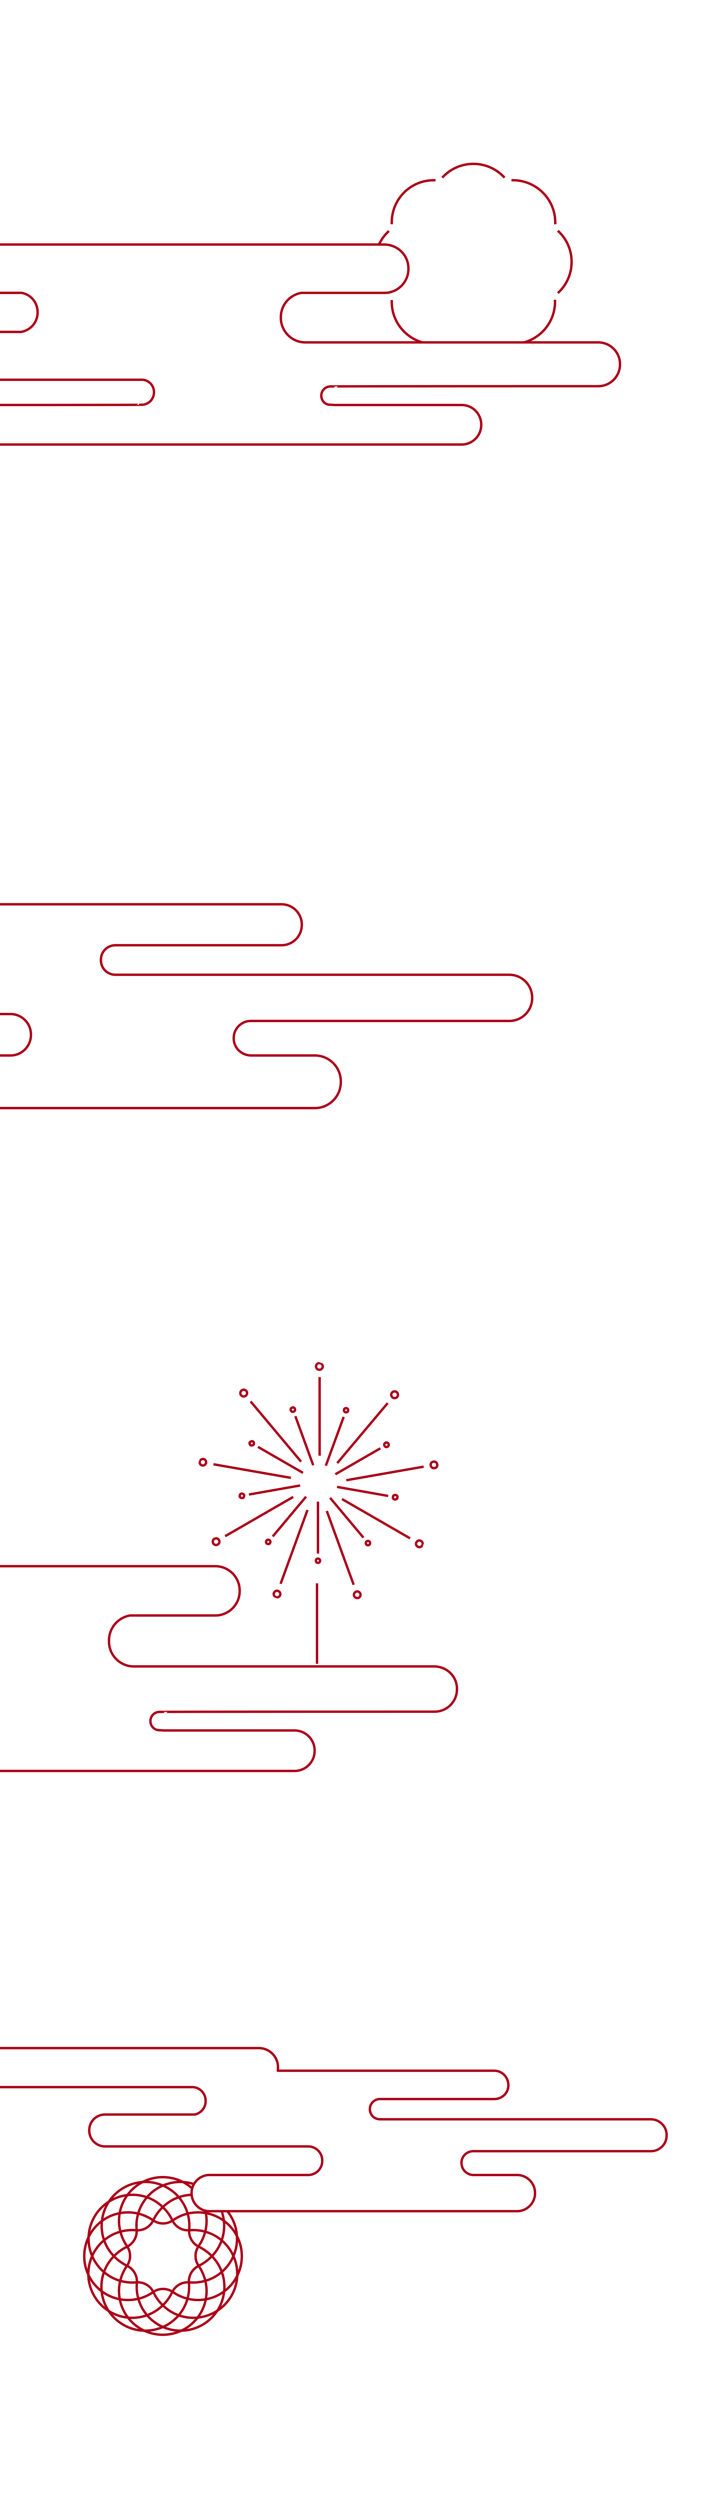 <?xml version="1.0" encoding="UTF-8"?>
<svg id="_レイヤー_1"
  xmlns="http://www.w3.org/2000/svg"
  xmlns:xlink="http://www.w3.org/1999/xlink" version="1.1" viewBox="0 0 300 1050">
  <!-- Generator: Adobe Illustrator 29.5.1, SVG Export Plug-In . SVG Version: 2.1.0 Build 141)  -->
  <defs>
    <style>
      .st0, .st1, .st2, .st3 {
        fill: none;
      }

      .st1 {
        stroke: #ac0019;
      }

      .st1, .st2 {
        stroke-miterlimit: 10;
      }

      .st4 {
        fill: #fff;
        stroke-linecap: round;
        stroke-linejoin: round;
      }

      .st4, .st2, .st3 {
        stroke: #ac0018;
      }

      .st5 {
        clip-path: url(#clippath-1);
      }

      .st6 {
        clip-path: url(#clippath-2);
      }

      .st7 {
        clip-path: url(#clippath);
      }
      #cloud > path {
        animation: cloud 3s ease-in-out infinite alternate;
        display: block;
      }
      #cloud > path:nth-child(1) {
        animation-delay: 1.8s;
      }
      #cloud > path:nth-child(2) {
        animation-delay: 1s;
        animation-direction: alternate-reverse;
      }
      #cloud > path:nth-child(3) {
        animation-delay: 1.5s;
      }
      #cloud > path:nth-child(4) {
        animation-delay: 1.2s;
        animation-direction: alternate-reverse;
      }
      @keyframes cloud {
        0% {
          transform: translateX(0);
        }
        100% {
          transform: translateX(-30%);
        }
      }


  #fireworks .line {
      animation: firework-launch 6s infinite linear;
  }
  #fireworks .line {
      animation-delay: 3s;
  }
  
  #fireworks .main {
    transform-box: fill-box;
      transform-origin: center;
      animation: firework-bloom 6s infinite ease-in-out;
      animation-delay: 1s;
  }
  #fireworks .main {
      animation-delay: 3s;
  }

        @keyframes firework-launch {
      0% {
          transform: translateY(5%);
          opacity: 0;
      }
      25% {
          transform: translateY(0);
          opacity: 1;
      }
      50%, 100% {
          transform: translateY(-5%);
          opacity: 0;
      }
  }
  
  @keyframes firework-bloom {
      0%, 30% {
          transform: scale(0.2);
          opacity: 0;
      }
      50% {
          transform: scale(1);
          opacity: 1;
      }
      100% {
          transform: scale(1);
          opacity: 0;
      }
  }

  #ball01{
    transform-box: fill-box;
    transform-origin: center;
    animation: rotate 6s infinite  linear;
  }

    #ball02{
    transform-box: fill-box;
    transform-origin: center;
    animation: rotate 6s infinite linear;
    animation-direction: reverse;
  }

  @keyframes rotate {
      0% {
          transform: rotate(0deg);
      }
      100% {
          transform: rotate(360deg);
      }
  } 
    </style>
    <clipPath id="clippath">
      <rect class="st0" x="157" y="68" width="84" height="84"/>
    </clipPath>
    <clipPath id="clippath-1">
      <rect class="st0" width="300" height="1050"/>
    </clipPath>
    <clipPath id="clippath-2">
      <rect class="st0" x="83.5" y="574.3" width="99.3" height="100.6" transform="translate(-499.3 536.1) rotate(-70)"/>
    </clipPath>
  </defs>
  <g id="_マスクグループ_11426">
    <g id="_グループ_11898">
      <g class="st7">
        <g id="ball02">
          <path id="_パス_19866" class="st2" d="M233.3,94.2v-.8c0-9.7-7.9-17.6-17.6-17.7h-.8"/>
          <path id="_パス_19867" class="st2" d="M183,75.7h-.8c-9.7,0-17.6,7.9-17.6,17.7v.8"/>
          <path id="_パス_19868" class="st2" d="M164.6,126v.8c0,9.7,7.9,17.6,17.6,17.7h.8"/>
          <path id="_パス_19869" class="st2" d="M214.8,144.4h.8c9.7,0,17.6-7.9,17.6-17.7v-.8"/>
          <path id="_パス_19870" class="st2" d="M185.9,145.6l.6.6c6.9,6.9,18.1,6.9,25,0l.6-.6"/>
          <path id="_パス_19871" class="st2" d="M234.4,123.1l.6-.6c6.9-6.9,6.9-18.1,0-25l-.6-.6"/>
          <path id="_パス_19872" class="st2" d="M163.4,97l-.6.6c-6.9,6.9-6.9,18.1,0,25l.6.6"/>
          <path id="_パス_19873" class="st2" d="M212,74.6l-.6-.6c-6.9-6.9-18.1-6.9-25,0l-.6.6"/>
        </g>
      </g>
    </g>
    <g id="ball01">
      <path id="_パス_19874" class="st2" d="M101.6,947.6c0,10.2-8.2,18.4-18.4,18.4-3.8,0-7.4-1.2-10.5-3.3-2.5-1.8-5.9-1.8-8.4,0-3.1,2.2-6.8,3.3-10.5,3.3-10.2,0-18.4-8.2-18.4-18.4s8.2-18.4,18.4-18.4c3.8,0,7.4,1.2,10.5,3.3,2.5,1.8,5.9,1.8,8.4,0,3.1-2.2,6.8-3.3,10.5-3.3,10.2,0,18.4,8.2,18.4,18.4h0Z"/>
      <path id="_パス_19875" class="st2" d="M97.1,931c5.1,8.8,2.1,20.1-6.7,25.2-3.3,1.9-7,2.7-10.8,2.4-3.1-.3-6,1.4-7.3,4.2-1.6,3.4-4.2,6.2-7.5,8.2-8.8,5.1-20.1,2.1-25.2-6.7s-2.1-20.1,6.7-25.2c3.3-1.9,7-2.7,10.8-2.4,3.1.3,6-1.4,7.3-4.2,1.6-3.4,4.2-6.2,7.5-8.2,8.8-5.1,20.1-2.1,25.2,6.7h0Z"/>
      <path id="_パス_19876" class="st2" d="M85,918.9c8.8,5.1,11.8,16.3,6.7,25.2-1.9,3.2-4.7,5.8-8.1,7.5-2.8,1.3-4.5,4.2-4.2,7.3.3,3.8-.5,7.5-2.4,10.8-5.1,8.8-16.4,11.8-25.2,6.7s-11.8-16.3-6.7-25.2c1.9-3.2,4.7-5.8,8.1-7.5,2.8-1.3,4.5-4.2,4.2-7.3-.3-3.8.5-7.5,2.4-10.8,5.1-8.8,16.4-11.8,25.2-6.7Z"/>
      <path id="_パス_19877" class="st2" d="M68.4,914.4c10.2,0,18.4,8.2,18.4,18.4,0,3.8-1.2,7.4-3.3,10.5-1.8,2.5-1.8,5.9,0,8.4,2.1,3.1,3.3,6.8,3.3,10.5,0,10.2-8.2,18.4-18.4,18.4s-18.4-8.2-18.4-18.4c0-3.8,1.2-7.4,3.3-10.5,1.8-2.5,1.8-5.9,0-8.4-2.1-3.1-3.3-6.8-3.3-10.5,0-10.2,8.2-18.4,18.4-18.4h0Z"/>
      <path id="_パス_19878" class="st2" d="M39.7,931c-5.1,8.8-2.1,20.1,6.7,25.2,3.3,1.9,7,2.7,10.8,2.4,3.1-.3,6,1.4,7.3,4.2,1.6,3.4,4.2,6.2,7.5,8.2,8.8,5.1,20.1,2.1,25.2-6.7s2.1-20.1-6.7-25.2h0c-3.3-1.9-7-2.7-10.8-2.4-3.1.3-6-1.4-7.3-4.2-1.6-3.4-4.2-6.2-7.5-8.2-8.8-5.1-20.1-2.1-25.2,6.7h0Z"/>
      <path id="_パス_19879" class="st2" d="M51.9,918.9c-8.8,5.1-11.8,16.3-6.7,25.2,1.9,3.2,4.7,5.8,8.1,7.5,2.8,1.3,4.5,4.2,4.2,7.3-.3,3.8.5,7.5,2.4,10.8,5.1,8.8,16.4,11.8,25.2,6.7s11.8-16.3,6.7-25.2h0c-1.9-3.2-4.7-5.8-8.1-7.5-2.8-1.3-4.5-4.2-4.2-7.3.3-3.8-.5-7.5-2.4-10.8-5.1-8.8-16.4-11.8-25.2-6.7Z"/>
    </g>
    <g class="st5">
      <g id="cloud">
        <path id="cloud4" class="st4" d="M-104,159.5H60.1c2.6.3,4.6,2.5,4.6,5.2h0c0,3-2.3,5.3-5.2,5.3h-.7c0,.1-69.3.1-69.3.1-4.5,0-8.2,3.7-8.2,8.2v.2c0,4.5,3.7,8.2,8.2,8.2h204.5c4.5,0,8.2-3.7,8.2-8.2v-.2c0-4.5-3.7-8.2-8.2-8.2h-53.8c0-.1-1.5-.1-1.5-.1-2.1,0-3.7-1.7-3.7-3.8h0c0-2.2,1.7-3.8,3.7-3.9h1.5c0-.1,111.2-.1,111.2-.1,5,0,9.1-4.1,9.1-9.1v-.2c0-5-4.1-9.1-9.1-9.1h-121.2c0,0-2,0-2,0-5.6,0-10.2-4.7-10.2-10.3v-.3c0-5,3.6-9.3,8.6-10.2h35c5.5,0,10-4.5,10-10v-.3c0-5.5-4.5-9.9-10-10H-25.7c-5.5,0-9.9,4.5-10,10v.3c0,5.5,4.5,9.9,10,10H9.1c3.9.7,6.7,4.1,6.7,8.1v.2c0,4-2.9,7.4-6.9,8.1h-112.9c-5.5,0-9.9,4.5-10,10v.3c0,5.5,4.5,9.9,10,10h0Z"/>
        <path id="cloud3" class="st4" d="M-211.9,365.9H-25.6c6.4,0,11.7,5.2,11.7,11.7v.3c0,.6,0,1.3-.2,1.9H118.3c4.7,0,8.5,3.8,8.5,8.5v.2c0,4.7-3.8,8.5-8.5,8.5H50.9s-2.4,0-2.4,0c-3.4,0-6.1,2.7-6.1,6.1v.2c0,3.3,2.6,6,5.9,6.1h165.7c5.3,0,9.6,4.3,9.6,9.6v.2c0,5.3-4.3,9.6-9.6,9.6h-109c-3.8.2-6.8,3.4-6.8,7.1v.2c0,4,3.2,7.1,7.2,7.2h26.9c6,0,10.9,4.9,10.9,10.9v.3c0,6-4.9,10.9-10.9,10.9H-55.8c-6,0-10.9-4.9-10.9-10.9v-.3c0-6,4.9-10.9,10.9-10.9H4.4c4.8,0,8.6-3.9,8.6-8.6v-.2c0-4.8-3.9-8.6-8.6-8.6h-.9c0,0-123.3,0-123.3,0-5.3,0-9.6-4.3-9.6-9.6v-.3c0-5.3,4.3-9.6,9.6-9.6h54.9c3.8-.9,6.5-4.2,6.5-8.2v-.2c0-4.3-3.2-7.9-7.5-8.3h-146.1c-6.4,0-11.7-5.2-11.7-11.7v-.3c0-6.5,5.2-11.7,11.7-11.7h0Z"/>
        <path id="cloud2" class="st4" d="M-181.8,715.9H-13.5c2.7.3,4.7,2.6,4.7,5.3h0c0,3.1-2.4,5.5-5.3,5.5h-.7c0,.1-71.1.1-71.1.1-4.6,0-8.4,3.8-8.4,8.4v.2c0,4.6,3.8,8.4,8.4,8.4H123.8c4.6,0,8.4-3.8,8.4-8.4v-.2c0-4.6-3.8-8.4-8.4-8.4h-55.2c0-.1-1.6-.1-1.6-.1-2.1,0-3.8-1.7-3.8-3.8h0c0-2.2,1.7-3.9,3.8-3.9h1.6c0-.1,114-.1,114-.1,5.2,0,9.4-4.2,9.4-9.4v-.2c0-5.2-4.2-9.3-9.4-9.4H58.2c0,0-2,0-2,0-5.8,0-10.5-4.8-10.4-10.6v-.3c0-5.2,3.7-9.6,8.8-10.5h35.9c5.6,0,10.2-4.6,10.2-10.2v-.3c0-5.6-4.6-10.2-10.2-10.2H-101.5c-5.6,0-10.2,4.6-10.2,10.2v.3c0,5.6,4.6,10.2,10.2,10.2h35.8c4,.7,6.9,4.2,6.9,8.3v.2c0,4.1-3,7.7-7.1,8.3h-115.8c-5.6,0-10.2,4.6-10.2,10.2v.3c0,5.6,4.6,10.2,10.2,10.2h0Z"/>
        <path id="cloud1" class="st4" d="M-19.4,860.2H108.8c4.4,0,8,3.6,8,8v.2c0,.4,0,.9-.1,1.3h91c3.2,0,5.8,2.6,5.9,5.9v.2c0,3.2-2.6,5.8-5.9,5.8h-46.4s-1.7,0-1.7,0c-2.3,0-4.2,1.9-4.2,4.2h0c0,2.4,1.8,4.2,4.1,4.3h114c3.6,0,6.6,3,6.6,6.6v.2c0,3.7-3,6.6-6.6,6.6h-75c-2.6.2-4.6,2.3-4.6,4.9h0c0,2.8,2.2,5,4.9,5.1h18.5c4.1,0,7.5,3.4,7.5,7.5v.2c0,4.1-3.4,7.5-7.5,7.5H88c-4.1,0-7.5-3.4-7.5-7.5v-.2c0-4.1,3.4-7.5,7.5-7.5h41.5c3.3,0,5.9-2.7,5.9-5.9v-.2c0-3.3-2.7-5.9-5.9-5.9h-.6s-84.8,0-84.8,0c-3.6,0-6.6-3-6.6-6.6v-.2c0-3.7,3-6.6,6.6-6.6h37.8c2.6-.6,4.5-2.9,4.5-5.6v-.2c0-2.9-2.2-5.4-5.1-5.7H-19.4c-4.4,0-8-3.6-8.1-8v-.2c0-4.4,3.6-8,8.1-8h0s0,0,0,0Z"/>
      </g>
    </g>
    <g id="fireworks">
      <g class="main">
        <g class="st6">
          <g>
            <circle id="_楕円形_32" class="st1" cx="145.4" cy="592.3" r=".9"/>
            <line id="_線_228" class="st1" x1="134.3" y1="611.4" x2="134.3" y2="578.4"/>
            <path id="_パス_19960" class="st1" d="M135.6,573.9c0-.8-.6-1.4-1.4-1.4s-1.4.6-1.4,1.4.6,1.4,1.4,1.4h0c.8,0,1.4-.6,1.4-1.4Z"/>
            <line id="_線_229" class="st1" x1="131.6" y1="615.4" x2="124.1" y2="594.8"/>
            <path id="_パス_19961" class="st1" d="M123.9,591.7c-.2-.5-.7-.7-1.2-.5s-.7.7-.5,1.2.7.7,1.2.5c.5-.2.7-.7.5-1.2h0Z"/>
            <line id="_線_230" class="st1" x1="126.5" y1="613.9" x2="105.3" y2="588.6"/>
            <path id="_パス_19962" class="st1" d="M103.5,584.2c-.5-.6-1.4-.7-2-.2-.6.5-.7,1.4-.2,2s1.4.7,2,.2h0c.6-.5.7-1.4.2-2Z"/>
            <line id="_線_231" class="st1" x1="127.3" y1="618.6" x2="108.4" y2="607.7"/>
            <path id="_パス_19963" class="st1" d="M106.3,605.4c-.4-.2-1,0-1.3.3s-.1,1,.3,1.3,1,0,1.3-.3h0c.2-.4.1-1-.3-1.3Z"/>
            <line id="_線_232" class="st1" x1="122.2" y1="620.7" x2="89.7" y2="615"/>
            <path id="_パス_19964" class="st1" d="M85.5,612.8c-.8-.1-1.5.4-1.6,1.1-.1.8.4,1.5,1.1,1.6s1.5-.4,1.6-1.1h0c.1-.8-.4-1.5-1.1-1.6Z"/>
            <line id="_線_233" class="st1" x1="126.1" y1="623.9" x2="104.6" y2="627.7"/>
            <path id="_パス_19965" class="st1" d="M101.5,627.3c-.5,0-.8.6-.8,1.1,0,.5.6.8,1.1.8.5,0,.8-.6.8-1.1h0c0-.5-.6-.8-1.1-.8h0Z"/>
            <line id="_線_234" class="st1" x1="123.2" y1="628.7" x2="94.6" y2="645.2"/>
            <path id="_パス_19966" class="st1" d="M90.1,646.3c-.7.4-.9,1.2-.5,1.9.4.7,1.2.9,1.9.5s.9-1.2.5-1.9c-.4-.7-1.2-.9-1.9-.5h0Z"/>
            <line id="_線_235" class="st1" x1="128.6" y1="628.6" x2="114.6" y2="645.3"/>
            <path id="_パス_19967" class="st1" d="M112,647c-.3.4-.3,1,.1,1.3s1,.3,1.3-.1.3-1-.1-1.3c-.4-.3-1-.3-1.3.1Z"/>
            <line id="_線_236" class="st1" x1="129.2" y1="634.2" x2="117.9" y2="665.2"/>
            <path id="_パス_19968" class="st1" d="M115.1,669c-.3.7.1,1.5.8,1.8s1.5-.1,1.8-.8c.3-.7-.1-1.5-.8-1.8h0c-.7-.3-1.5.1-1.8.8Z"/>
            <line id="_線_237" class="st1" x1="133.6" y1="630.7" x2="133.6" y2="652.5"/>
            <path id="_パス_19969" class="st1" d="M132.7,655.5c0,.5.4.9.9.9s.9-.4.9-.9-.4-.9-.9-.9-.9.4-.9.9h0Z"/>
            <line id="_線_238" class="st1" x1="137.3" y1="634.6" x2="148.6" y2="665.6"/>
            <path id="_パス_19970" class="st1" d="M148.8,670.3c.3.7,1.1,1.1,1.8.8s1.1-1.1.8-1.8c-.3-.7-1.1-1.1-1.8-.8h0c-.7.3-1.1,1.1-.8,1.8Z"/>
            <line id="_線_239" class="st1" x1="138.7" y1="629.1" x2="152.7" y2="645.8"/>
            <path id="_パス_19971" class="st1" d="M153.9,648.7c.3.4.9.4,1.3.1.4-.3.4-.9.1-1.3s-.9-.4-1.3-.1h0c-.4.3-.4.9-.1,1.3h0Z"/>
            <line id="_線_240" class="st1" x1="143.7" y1="629.6" x2="172.3" y2="646.1"/>
            <path id="_パス_19972" class="st1" d="M175.5,649.6c.7.4,1.5.2,1.9-.5s.2-1.5-.5-1.9-1.5-.2-1.9.5h0c-.4.7-.2,1.5.5,1.9Z"/>
            <line id="_線_241" class="st1" x1="141.6" y1="624.5" x2="163.1" y2="628.3"/>
            <path id="_パス_19973" class="st1" d="M165.9,629.8c.5,0,1-.2,1.1-.8s-.2-1-.8-1.1-1,.2-1.1.8.2,1,.8,1.1h0Z"/>
            <line id="_線_242" class="st1" x1="145.5" y1="621.7" x2="178" y2="616"/>
            <path id="_パス_19974" class="st1" d="M182.6,616.6c.8-.1,1.3-.8,1.1-1.6s-.9-1.3-1.6-1.1c-.8.1-1.3.8-1.1,1.6h0c.1.8.9,1.3,1.6,1.1Z"/>
            <line id="_線_243" class="st1" x1="140.9" y1="619.2" x2="159.8" y2="608.3"/>
            <path id="_パス_19975" class="st1" d="M162.9,607.6c.4-.3.6-.8.3-1.3-.3-.4-.8-.6-1.3-.3s-.6.8-.3,1.3.8.6,1.3.3h0Z"/>
            <line id="_線_244" class="st1" x1="141.7" y1="614.5" x2="162.9" y2="589.3"/>
            <path id="_パス_19976" class="st1" d="M166.9,586.7c.5-.6.4-1.5-.2-2-.6-.5-1.5-.4-2,.2-.5.6-.4,1.5.2,2h0c.6.5,1.5.4,2-.2Z"/>
            <line id="_線_227" class="st1" x1="136.9" y1="615.6" x2="144.4" y2="595.1"/>
          </g>
        </g>
      </g>
      <path class="st3 line" d="M133.2,665v33.8"/>
    </g>
  </g>
</svg>